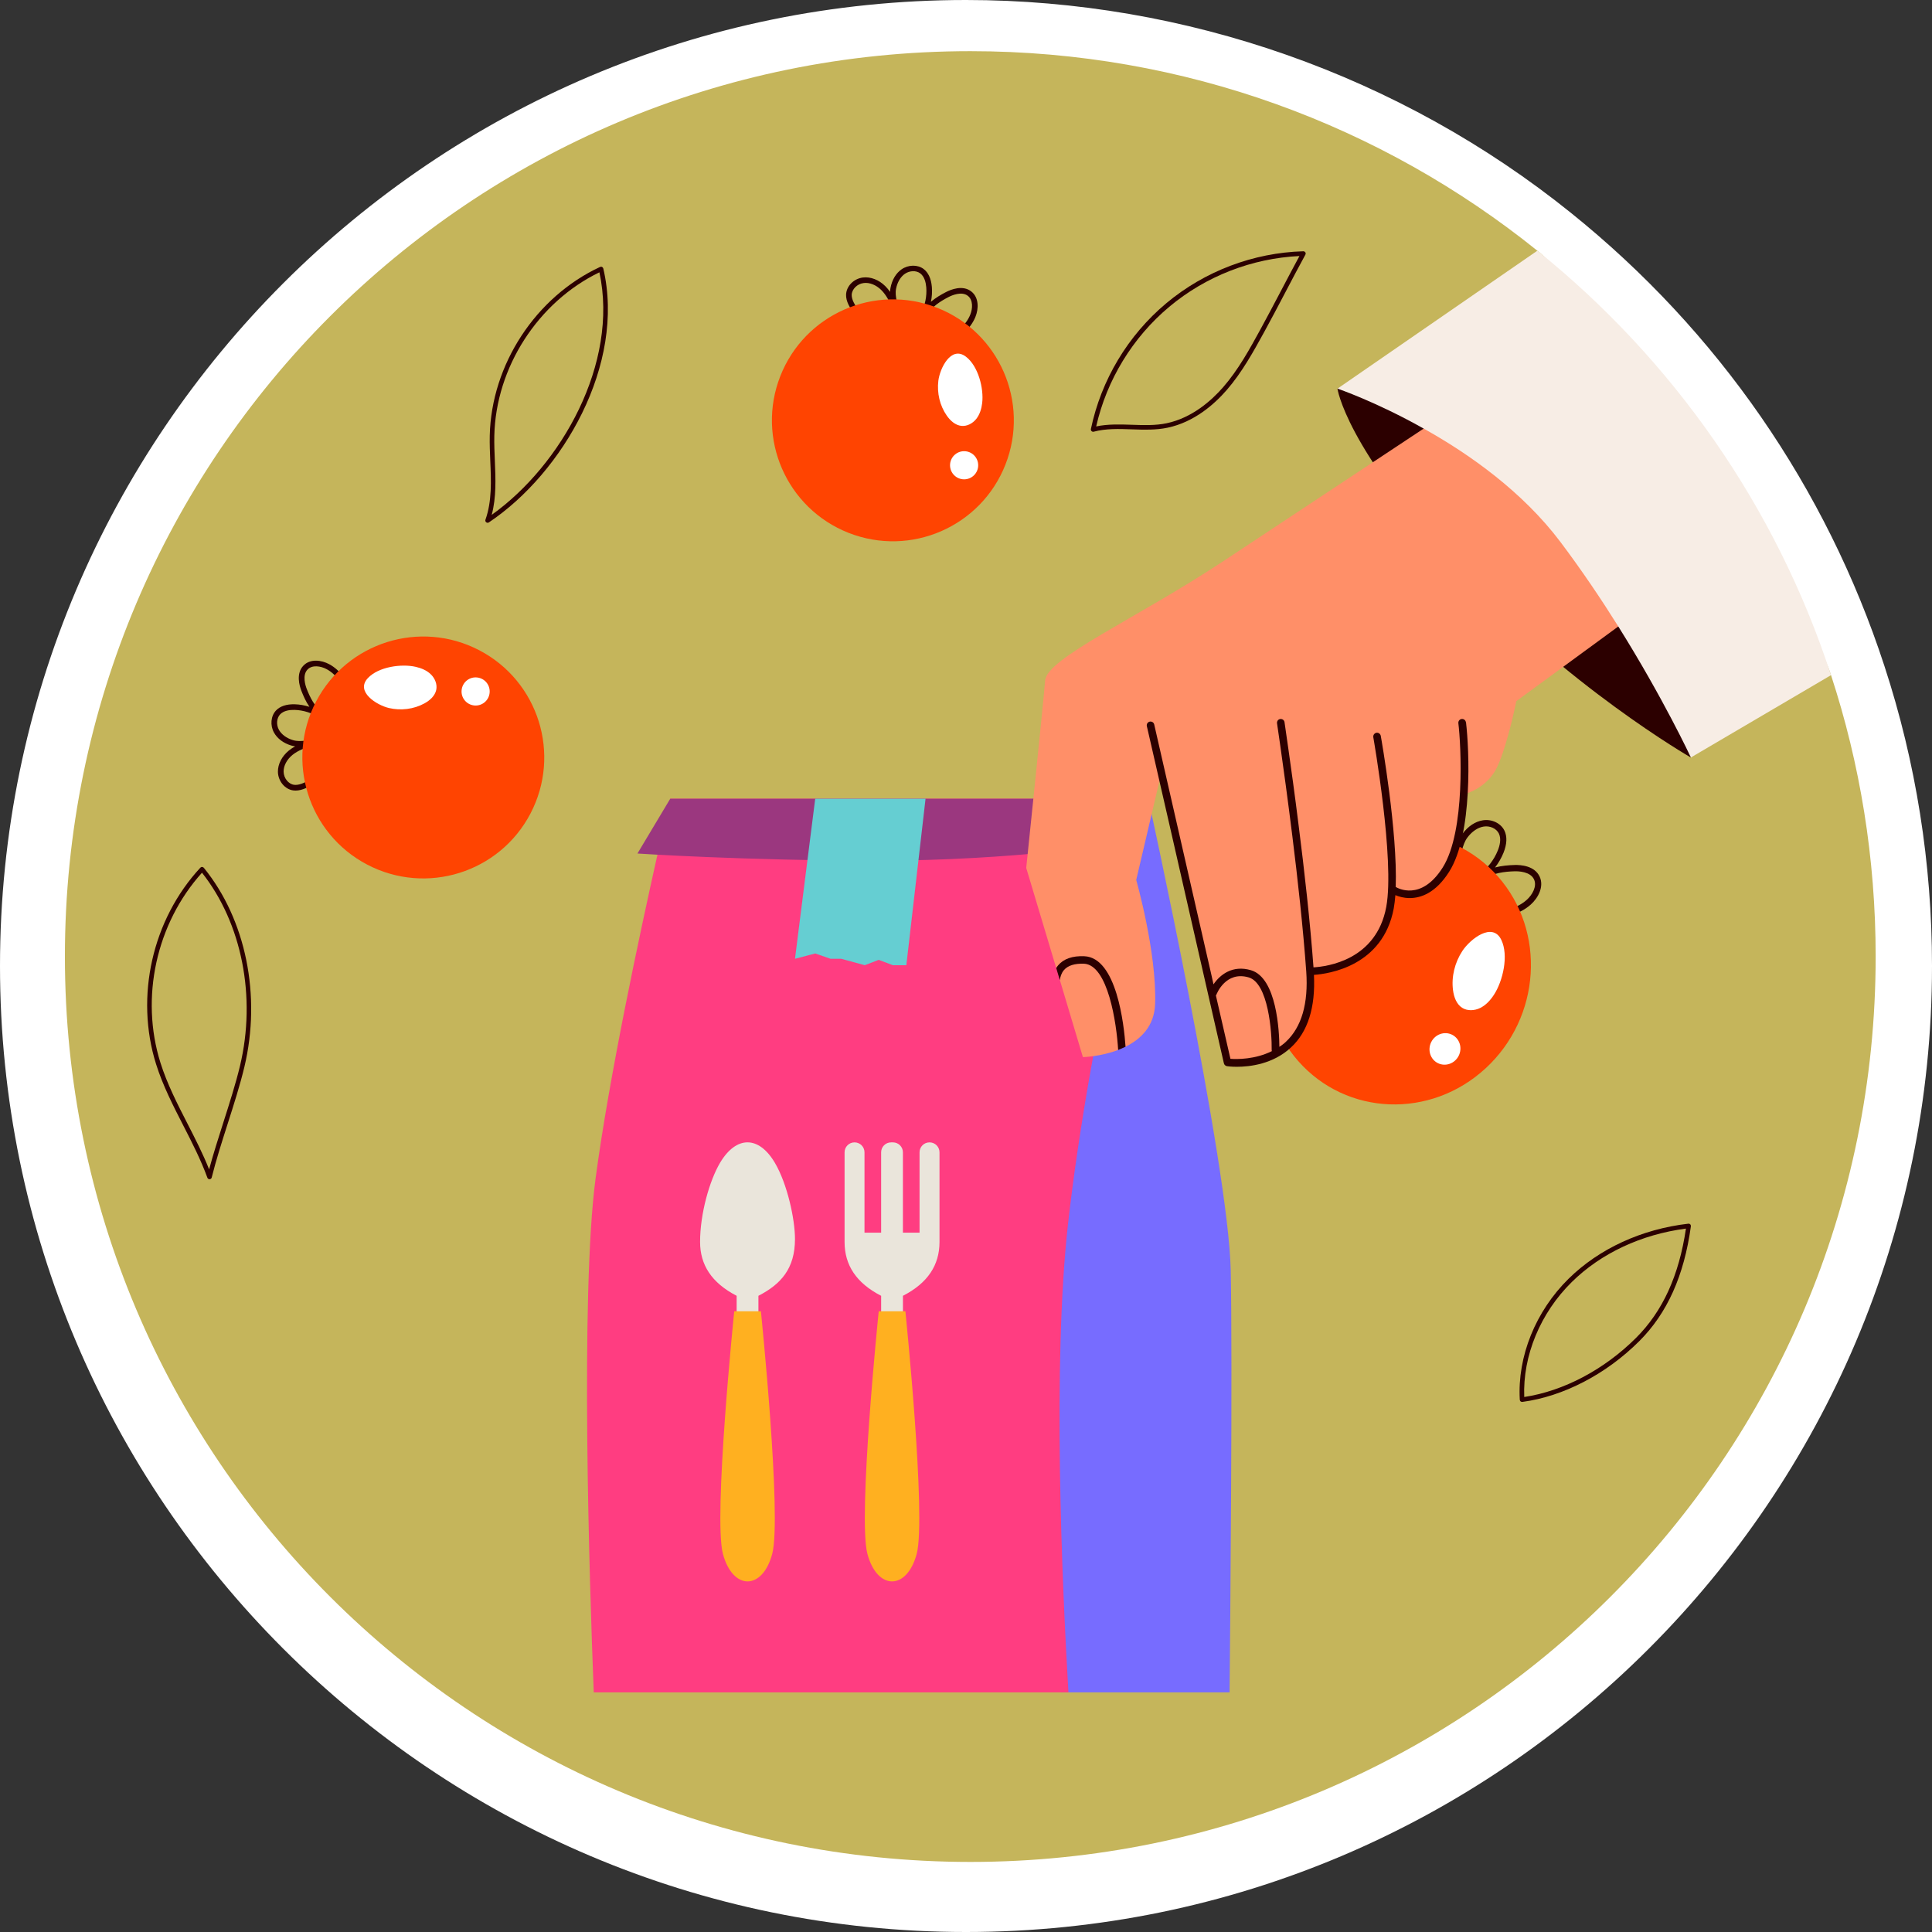 <svg viewBox="0 0 512 512" xmlns="http://www.w3.org/2000/svg" data-name="Capa 1" id="Capa_1">
  <rect x="0" y="0" width="512" height="512" fill="#333333" stroke="none"/>
  <defs>
    <style>
      .cls-1 {
        fill: #776cff;
      }

      .cls-2 {
        fill: #ff8f68;
      }

      .cls-3 {
        fill: #fff;
      }

      .cls-4 {
        fill: #ffb020;
      }

      .cls-5 {
        fill: #eae5db;
      }

      .cls-6 {
        fill: #ff4401;
      }

      .cls-7 {
        fill: #65ced2;
      }

      .cls-8 {
        fill: #9b377f;
      }

      .cls-9 {
        fill: #f7ede5;
      }

      .cls-10 {
        fill: #2c0000;
      }

      .cls-11 {
        fill: #c5b55b;
      }

      .cls-12 {
        fill: #ff3d81;
      }
    </style>
  </defs>
  <path d="M256.01,512C114.85,512,0,397.15,0,255.99S114.85,0,256.01,0c58.2,0,115.14,20.04,160.33,56.43,38.91,31.29,67.62,72.79,83.03,120.01,8.38,25.57,12.63,52.34,12.63,79.55,0,141.17-114.84,256.01-255.99,256.01Z" class="cls-3"></path>
  <path d="M497.07,253.48c0,132.53-107.42,239.95-239.92,239.95S17.2,386.01,17.2,253.48,124.62,13.56,257.15,13.56c56.89,0,109.16,19.79,150.26,52.88,18.18,14.62,17.62,44.99,30.89,64.24,12.89,18.71,39.75,26.2,46.94,48.24,7.68,23.45,11.83,48.51,11.83,74.57Z" class="cls-11"></path>
  <g>
    <g>
      <path d="M394.8,242.51c-.33-.16-.51-.55-.42-.93.11-.45.55-.74.99-.64,3.18.71,6.72-.23,9.23-2.47,1.51-1.35,2.76-3.61,1.94-5.4-.97-2.12-4.16-2.19-5.11-2.17-2.72.08-5.63.4-8.47,2.16-.38.24-.87.13-1.1-.24-.24-.37-.14-.88.22-1.14,2.12-1.57,3.84-3.79,4.84-6.26.52-1.28.99-3.09.3-4.52-.66-1.35-2.37-2.13-4.06-1.85-1.53.25-3.09,1.31-4.27,2.89-.76,1.02-1.08,2.09-1.45,3.33-.16.52-.32,1.06-.52,1.61-.14.4-.55.63-.95.55-.4-.07-.67-.45-.64-.87.16-1.92.24-4.16-.41-6.22-.65-2.04-2-3.61-3.64-4.17-1.77-.61-3.86.12-4.66,1.62-.31.59-.47,1.33-.5,2.26-.05,2.2.68,4.51,2.07,6.5,1.24,1.78,3,3.32,5.21,4.59.39.22.52.73.29,1.14-.23.4-.66.55-1.12.33-2.42-1.39-4.34-3.09-5.72-5.06-1.59-2.27-2.43-4.93-2.36-7.49.03-1.2.26-2.19.7-3.02,1.19-2.25,4.12-3.32,6.66-2.45,2.1.74,3.83,2.68,4.63,5.2.23.71.38,1.44.47,2.16.18-.34.39-.68.64-1.01,1.46-1.97,3.36-3.23,5.35-3.55,2.38-.39,4.79.76,5.75,2.73.76,1.57.67,3.61-.26,5.9-.56,1.38-1.32,2.68-2.23,3.87,1.79-.47,3.54-.61,5.23-.66,1.54-.04,5.26.17,6.6,3.1,1.18,2.59-.34,5.57-2.37,7.39-2.9,2.58-6.99,3.68-10.67,2.86-.07-.02-.13-.04-.18-.07Z" class="cls-10"></path>
      <path d="M347.29,230.37c14.62-13.5,36.87-12.64,49.69,1.92,12.82,14.56,11.36,37.31-3.26,50.81-14.62,13.5-36.87,12.64-49.69-1.92-12.82-14.56-11.36-37.31,3.26-50.81Z" class="cls-6"></path>
    </g>
    <g>
      <path d="M387.54,252.02c-2.01,3.06-2.95,6.84-2.47,10.43.24,1.79.91,3.65,2.39,4.61,1.39.9,3.27.81,4.79.07,1.52-.74,2.72-2.06,3.65-3.49,2.4-3.68,3.95-10.43,1.97-14.55-2.35-4.9-8.28-.2-10.34,2.94Z" class="cls-3"></path>
      <path d="M386.57,279.79c-1.04,2.08-3.51,2.95-5.52,1.95s-2.8-3.5-1.76-5.58,3.51-2.95,5.52-1.95,2.8,3.5,1.76,5.58Z" class="cls-3"></path>
    </g>
  </g>
  <g id="b">
    <g>
      <path d="M325.85,448.5h-44.62l-19.33-110.71,42.41-126.1h0s0-.02,0-.02c0,0,21.29,96.84,21.85,125.12.48,24.25-.12,93.82-.31,111.71h0Z" class="cls-1"></path>
      <path d="M304.3,211.67h0c0,.33-15.53,61.11-21.3,113.01-4.1,36.97-1.56,94.89.15,123.82h-125.8c-1.14-29.01-3.6-105.32.48-136.16,3.55-26.77,11.74-65.04,16.4-85.84.55-2.43,3.33-14.69,3.4-14.83h126.68Z" class="cls-12"></path>
      <g>
        <g>
          <path d="M246.33,302.74c-1.46,0-2.64,1.18-2.64,2.64v21.29h-4.41v-21.29c0-1.46-1.18-2.64-2.64-2.64h-.49c-1.46,0-2.64,1.18-2.64,2.64v21.29h-4.41v-21.29c0-1.46-1.18-2.64-2.64-2.64h0c-1.46,0-2.64,1.18-2.64,2.64v23.75c0,6.11,3.08,10.88,9.69,14.27v11.69l2.89-2.13,2.89,2.13v-11.69c6.59-3.38,9.69-8.15,9.69-14.27v-23.75c0-1.46-1.18-2.64-2.64-2.64h0Z" class="cls-5"></path>
          <path d="M239.93,347.5h-7.06s-5.6,54.63-2.99,64.32,10.44,9.69,13.05,0-2.99-64.32-2.99-64.32h0Z" class="cls-4"></path>
        </g>
        <g>
          <path d="M205.4,308.24c-4.29-7.33-10.28-7.33-14.59-.07-2.77,4.7-5.28,13.43-5.28,20.95,0,6.04,3,10.82,9.69,14.28v11.68l2.89-2.13,2.88,2.13v-11.68c5.99-3.08,9.69-7.24,9.69-15.05,0-5.32-2.05-14.59-5.28-20.11h0Z" class="cls-5"></path>
          <path d="M201.64,347.5h-7.06s-5.6,54.63-2.99,64.32,10.44,9.69,13.05,0-2.99-64.32-2.99-64.32h0Z" class="cls-4"></path>
        </g>
      </g>
      <path d="M177.62,211.67l-8.69,14.52s28.32,1.89,63.93,1.89,63.88-4.52,63.88-4.52l7.56-11.88h-126.68Z" class="cls-8"></path>
      <polygon points="216.04 211.67 210.68 254.09 216.04 252.68 220.11 254.09 222.94 254.09 229.18 255.79 232.86 254.37 236.62 255.79 240.19 255.79 245.28 211.67 216.04 211.67" class="cls-7"></polygon>
    </g>
  </g>
  <g>
    <path d="M354.44,102.99s2.05,15.38,31.45,47.17,62.21,50.59,62.21,50.59l4.1-75.54-44.09-28.03-53.66,5.81Z" class="cls-10"></path>
    <g>
      <path d="M441.04,157.11l-39.2,28.7s-2.28,11.41-5.01,17.32c-2.14,4.6-6.21,6.45-7.9,7.04-.48.16-.78.24-.78.24,0,0,0,10.49-5.01,20.05-5.01,9.59-13.68,5.49-13.68,5.49,0,0-.91,7.74-7.74,15.48-6.83,7.76-14.59,5.94-14.59,5.94,0,28.25-21.87,24.15-21.87,24.15l-17.32-77.48-.7,3-6.13,26.16s5.46,19.14,5.01,32.82c-.19,5.94-3.8,9.37-7.85,11.38-.32.15-1.05-2.92-1.37-2.78-.33.14-.24,3.5-.58,3.63-4.69,1.79-9.34,1.9-9.34,1.9l-6.1-20.4.19-3.82-1.16.61-7.95-26.53s4.55-43.75,5.01-49.67,24.15-16.41,46.93-31.43c22.79-15.05,63.35-41.93,63.35-41.93,34.64-2.3,53.79,50.12,53.79,50.12Z" class="cls-2"></path>
      <g>
        <path d="M388.48,191.42c-.08-.56-.56-.94-1.12-.88-.54.05-.94.56-.88,1.12.7,5.62,1.95,28.65-4.18,38.29-5.73,9.02-12.02,5.33-12.29,5.17-.03-.03-.08-.03-.13-.05.51-14.62-3.75-38.9-3.96-40.05-.11-.56-.62-.91-1.15-.83-.56.11-.91.62-.83,1.18.05.32,5.73,32.58,3.43,44.98-2.62,14.11-15.69,15.8-19.28,16.01-.88-11.97-2.44-25.89-3.96-37.78-.99-7.98-1.98-15.05-2.68-19.97-.62-4.42-1.02-7.12-1.04-7.23-.08-.54-.59-.91-1.15-.83-.54.08-.91.59-.83,1.15,0,.08.35,2.33.88,6.08.78,5.41,1.95,13.98,3.16,23.67,1.45,11.57,2.89,24.74,3.7,36.01.59,8.49-1.23,14.75-5.43,18.66-.54.51-1.1.91-1.69,1.31-.03-4.04-.67-18.31-7.55-20.32-4.87-1.42-8.17,1.18-9.91,3.75l-.56-2.52-9.77-42.79-5.38-23.56c-.13-.54-.64-.86-1.2-.75-.54.13-.88.67-.75,1.21l3.35,14.62,2.52,10.98,9.77,42.84,4.77,20.88c.08.4.43.72.83.78.13.03,1.12.16,2.62.16,3.45,0,9.61-.72,14.32-5.11,4.5-4.15,6.53-10.66,6.1-19.25,4.02-.27,18.29-2.36,21.15-17.62.19-1.04.32-2.22.43-3.51.8.35,2.14.78,3.8.78,2.95,0,6.88-1.34,10.44-6.96,3.16-4.98,4.5-13.07,4.93-20.83.46-7.79-.03-15.21-.45-18.77ZM322.34,263.65c.08-.27,2.49-6.4,8.57-4.63,5.19,1.5,6.18,14.46,6.1,19.3,0,.08.03.16.05.24-4.44,2.22-9.24,2.17-10.98,2.04l-3.86-16.81c.03-.05.08-.08.11-.13Z" class="cls-10"></path>
        <path d="M298.27,277.4c-.64.29-1.29.59-1.95.86-.4-6.99-2.68-22.6-9.08-22.87-2.44-.08-4.26.48-5.3,1.71-.67.8-.96,1.79-1.07,2.65l-.96-3.21c.13-.24.32-.48.51-.72,1.45-1.71,3.75-2.54,6.91-2.41,8.59.32,10.55,18.15,10.95,23.99Z" class="cls-10"></path>
      </g>
    </g>
    <path d="M485.24,178.92l-37.14,21.82s-7.23-15.56-19.22-34.7c-4.5-7.18-9.64-14.83-15.32-22.38-10.09-13.41-24.28-23.4-36.25-30.07-12.69-7.15-22.86-10.6-22.86-10.6l52.96-36.55c35.85,28.83,63.24,67.76,77.83,112.48Z" class="cls-9"></path>
  </g>
  <path d="M129.22,138.54c-.13,0-.26-.04-.37-.13-.21-.16-.29-.43-.2-.68,1.74-4.91,1.51-10.32,1.28-15.54-.09-2.21-.19-4.5-.14-6.73.42-18.82,12.17-36.79,29.24-44.72.17-.08.36-.08.52,0,.16.08.28.23.33.41,5.94,25.45-10.75,54.2-30.32,67.29-.1.07-.22.1-.34.1ZM158.86,72.16c-16.29,7.89-27.46,25.2-27.86,43.32-.05,2.2.05,4.46.14,6.65.2,4.76.41,9.66-.83,14.31,18.41-13.14,33.74-40.15,28.54-64.28Z" class="cls-10"></path>
  <path d="M289.7,114.43c-.15,0-.3-.06-.42-.17-.15-.14-.22-.36-.18-.57,2.71-12.98,9.8-24.81,19.97-33.32,10.17-8.51,23.07-13.4,36.32-13.78.2,0,.42.11.54.29.11.19.12.42.01.61-1.75,3.2-3.61,6.73-5.4,10.15-1.81,3.44-3.67,6.99-5.44,10.21-2.93,5.33-5.95,10.85-10.05,15.56-3.23,3.71-8.56,8.44-15.6,9.93-3.1.66-6.36.55-9.5.44-3.38-.12-6.88-.24-10.08.62-.05.01-.11.02-.16.02ZM344.37,67.85c-12.61.6-24.83,5.35-34.51,13.46-9.71,8.13-16.56,19.36-19.36,31.7,3.1-.66,6.34-.54,9.49-.44,3.08.11,6.25.22,9.21-.41,6.72-1.43,11.83-5.98,14.94-9.54,4.02-4.61,7.01-10.07,9.9-15.35,1.76-3.21,3.62-6.76,5.43-10.19,1.62-3.09,3.3-6.28,4.9-9.23Z" class="cls-10"></path>
  <path d="M402.82,371.16c-.03-.07-.05-.14-.06-.22-.66-11.46,4.18-23.45,12.95-32.08,8.09-7.96,19.36-13.14,31.72-14.57.19-.02.37.04.5.18.13.13.19.32.17.51-1.8,13.1-6.28,23.06-13.69,30.45-8.79,8.76-20.08,14.63-30.96,16.09-.17.02-.34-.03-.47-.13-.07-.06-.13-.13-.16-.21ZM446.79,325.59c-11.79,1.53-22.5,6.53-30.23,14.14-8.36,8.22-13.05,19.57-12.62,30.49,10.42-1.57,21.18-7.25,29.61-15.65,7.08-7.05,11.41-16.54,13.24-28.97Z" class="cls-10"></path>
  <path d="M55.53,312.51c-.25,0-.48-.16-.57-.4-1.73-4.75-4.09-9.36-6.37-13.81-2.67-5.21-5.44-10.6-7.23-16.3-5.62-17.88-1.01-38.32,11.74-52.06.12-.13.29-.21.46-.19.17,0,.34.09.45.22,11.15,13.68,15.27,33.91,10.75,52.79-1.14,4.79-2.83,10.05-4.45,15.13-1.52,4.76-3.1,9.69-4.2,14.15-.06.26-.29.45-.56.46-.01,0-.02,0-.03,0ZM53.52,231.29c-12.1,13.42-16.42,33.1-11,50.35,1.76,5.6,4.5,10.94,7.15,16.11,2.01,3.93,4.09,7.97,5.75,12.15,1.07-3.99,2.43-8.24,3.75-12.38,1.62-5.07,3.29-10.3,4.43-15.05,4.37-18.26.51-37.8-10.07-51.19Z" class="cls-10"></path>
  <g>
    <g>
      <path d="M250.73,90.51c-.34,0-.64-.23-.73-.57-.09-.4.15-.8.55-.9,2.9-.69,5.42-2.84,6.56-5.6.69-1.66.79-3.95-.62-5.04-1.66-1.3-4.31-.09-5.08.3-2.2,1.14-4.45,2.54-6.07,5.06-.21.34-.66.45-1,.24-.35-.2-.47-.64-.28-.99,1.1-2.08,1.6-4.52,1.41-6.87-.1-1.22-.46-2.84-1.6-3.7-1.09-.81-2.81-.75-4.09.14-1.15.81-2,2.26-2.32,3.98-.21,1.11-.03,2.08.17,3.22.08.48.17.96.24,1.48.05.37-.19.72-.55.81-.36.1-.74-.09-.88-.44-.65-1.59-1.51-3.39-2.88-4.76-1.37-1.36-3.12-2.07-4.69-1.86-1.7.21-3.11,1.62-3.16,3.13-.01.59.15,1.24.52,1.99.86,1.77,2.4,3.31,4.36,4.33,1.75.92,3.82,1.45,6.15,1.58.41.02.73.37.7.79-.03.41-.32.7-.79.7-2.55-.14-4.83-.73-6.76-1.75-2.23-1.17-4.01-2.95-5.01-5-.47-.97-.68-1.84-.66-2.67.06-2.26,2.02-4.26,4.46-4.57,2.03-.25,4.24.61,5.93,2.29.48.48.9.99,1.27,1.53,0-.34.04-.69.11-1.05.4-2.14,1.44-3.89,2.93-4.93,1.79-1.25,4.24-1.29,5.83-.11,1.26.94,2.02,2.59,2.2,4.77.11,1.31.02,2.65-.25,3.94,1.27-1.08,2.66-1.89,4.02-2.59,1.25-.64,4.38-1.95,6.68-.15,2.03,1.58,2,4.55,1.08,6.79-1.32,3.19-4.23,5.67-7.59,6.48-.06.01-.12.02-.18.02Z" class="cls-10"></path>
      <circle transform="translate(46.45 290.92) rotate(-68.56)" r="32.05" cy="111.39" cx="236.62" class="cls-6"></circle>
    </g>
    <g>
      <path d="M248.67,100.91c-.39,3.22.38,6.58,2.24,9.24.93,1.33,2.24,2.53,3.85,2.71,1.51.16,3.01-.65,3.96-1.84.94-1.19,1.39-2.71,1.57-4.21.46-3.86-1.03-9.82-4.34-12.31-3.93-2.95-6.87,3.11-7.28,6.41Z" class="cls-3"></path>
      <path d="M259.23,123.3c0,2.06-1.67,3.73-3.73,3.73s-3.73-1.67-3.73-3.73,1.67-3.73,3.73-3.73,3.73,1.67,3.73,3.73Z" class="cls-3"></path>
    </g>
  </g>
  <g>
    <g>
      <path d="M92.94,184.46c-.04.33-.3.61-.65.66-.41.05-.78-.24-.84-.65-.38-2.96-2.24-5.69-4.86-7.12-1.58-.86-3.84-1.21-5.08.07-1.47,1.51-.56,4.27-.25,5.08.9,2.31,2.04,4.7,4.38,6.57.32.25.37.7.13,1.02-.24.32-.69.4-1.02.18-1.95-1.31-4.32-2.07-6.68-2.14-1.22-.03-2.87.15-3.85,1.2-.92,1-1.05,2.72-.3,4.08.68,1.23,2.03,2.23,3.71,2.73,1.08.32,2.07.26,3.22.17.48-.03.98-.07,1.5-.08.37,0,.69.27.75.64.06.36-.17.72-.53.83-1.65.48-3.54,1.13-5.05,2.35-1.5,1.22-2.39,2.88-2.36,4.46.03,1.71,1.27,3.27,2.77,3.47.58.08,1.25-.02,2.03-.3,1.85-.66,3.55-2.03,4.77-3.86,1.1-1.64,1.85-3.64,2.23-5.95.07-.41.45-.68.86-.61.4.07.66.39.61.86-.42,2.52-1.24,4.72-2.47,6.54-1.4,2.09-3.36,3.67-5.51,4.44-1.01.36-1.9.48-2.73.37-2.24-.3-4.02-2.47-4.07-4.93-.03-2.04,1.06-4.15,2.91-5.65.52-.42,1.08-.79,1.66-1.1-.34-.05-.68-.12-1.03-.22-2.08-.62-3.71-1.85-4.59-3.45-1.05-1.91-.83-4.36.52-5.81,1.08-1.16,2.8-1.73,4.98-1.67,1.31.03,2.63.27,3.9.67-.94-1.38-1.59-2.85-2.14-4.27-.51-1.31-1.46-4.57.56-6.66,1.79-1.85,4.74-1.5,6.87-.34,3.03,1.66,5.19,4.81,5.63,8.24,0,.06,0,.12,0,.18Z" class="cls-10"></path>
      <circle transform="translate(-117.69 207.11) rotate(-62.39)" r="32.05" cy="200.74" cx="112.18" class="cls-6"></circle>
    </g>
    <g>
      <path d="M103.06,187.63c3.16.74,6.59.33,9.43-1.23,1.42-.78,2.76-1.96,3.11-3.54.33-1.48-.32-3.07-1.4-4.13-1.08-1.07-2.54-1.67-4.02-2.01-3.79-.87-9.88-.03-12.7,2.99-3.36,3.59,2.36,7.17,5.59,7.92Z" class="cls-3"></path>
      <path d="M126.45,179.54c2.05.22,3.53,2.06,3.3,4.11s-2.06,3.53-4.11,3.3-3.53-2.06-3.3-4.11,2.06-3.53,4.11-3.3Z" class="cls-3"></path>
    </g>
  </g>
</svg>